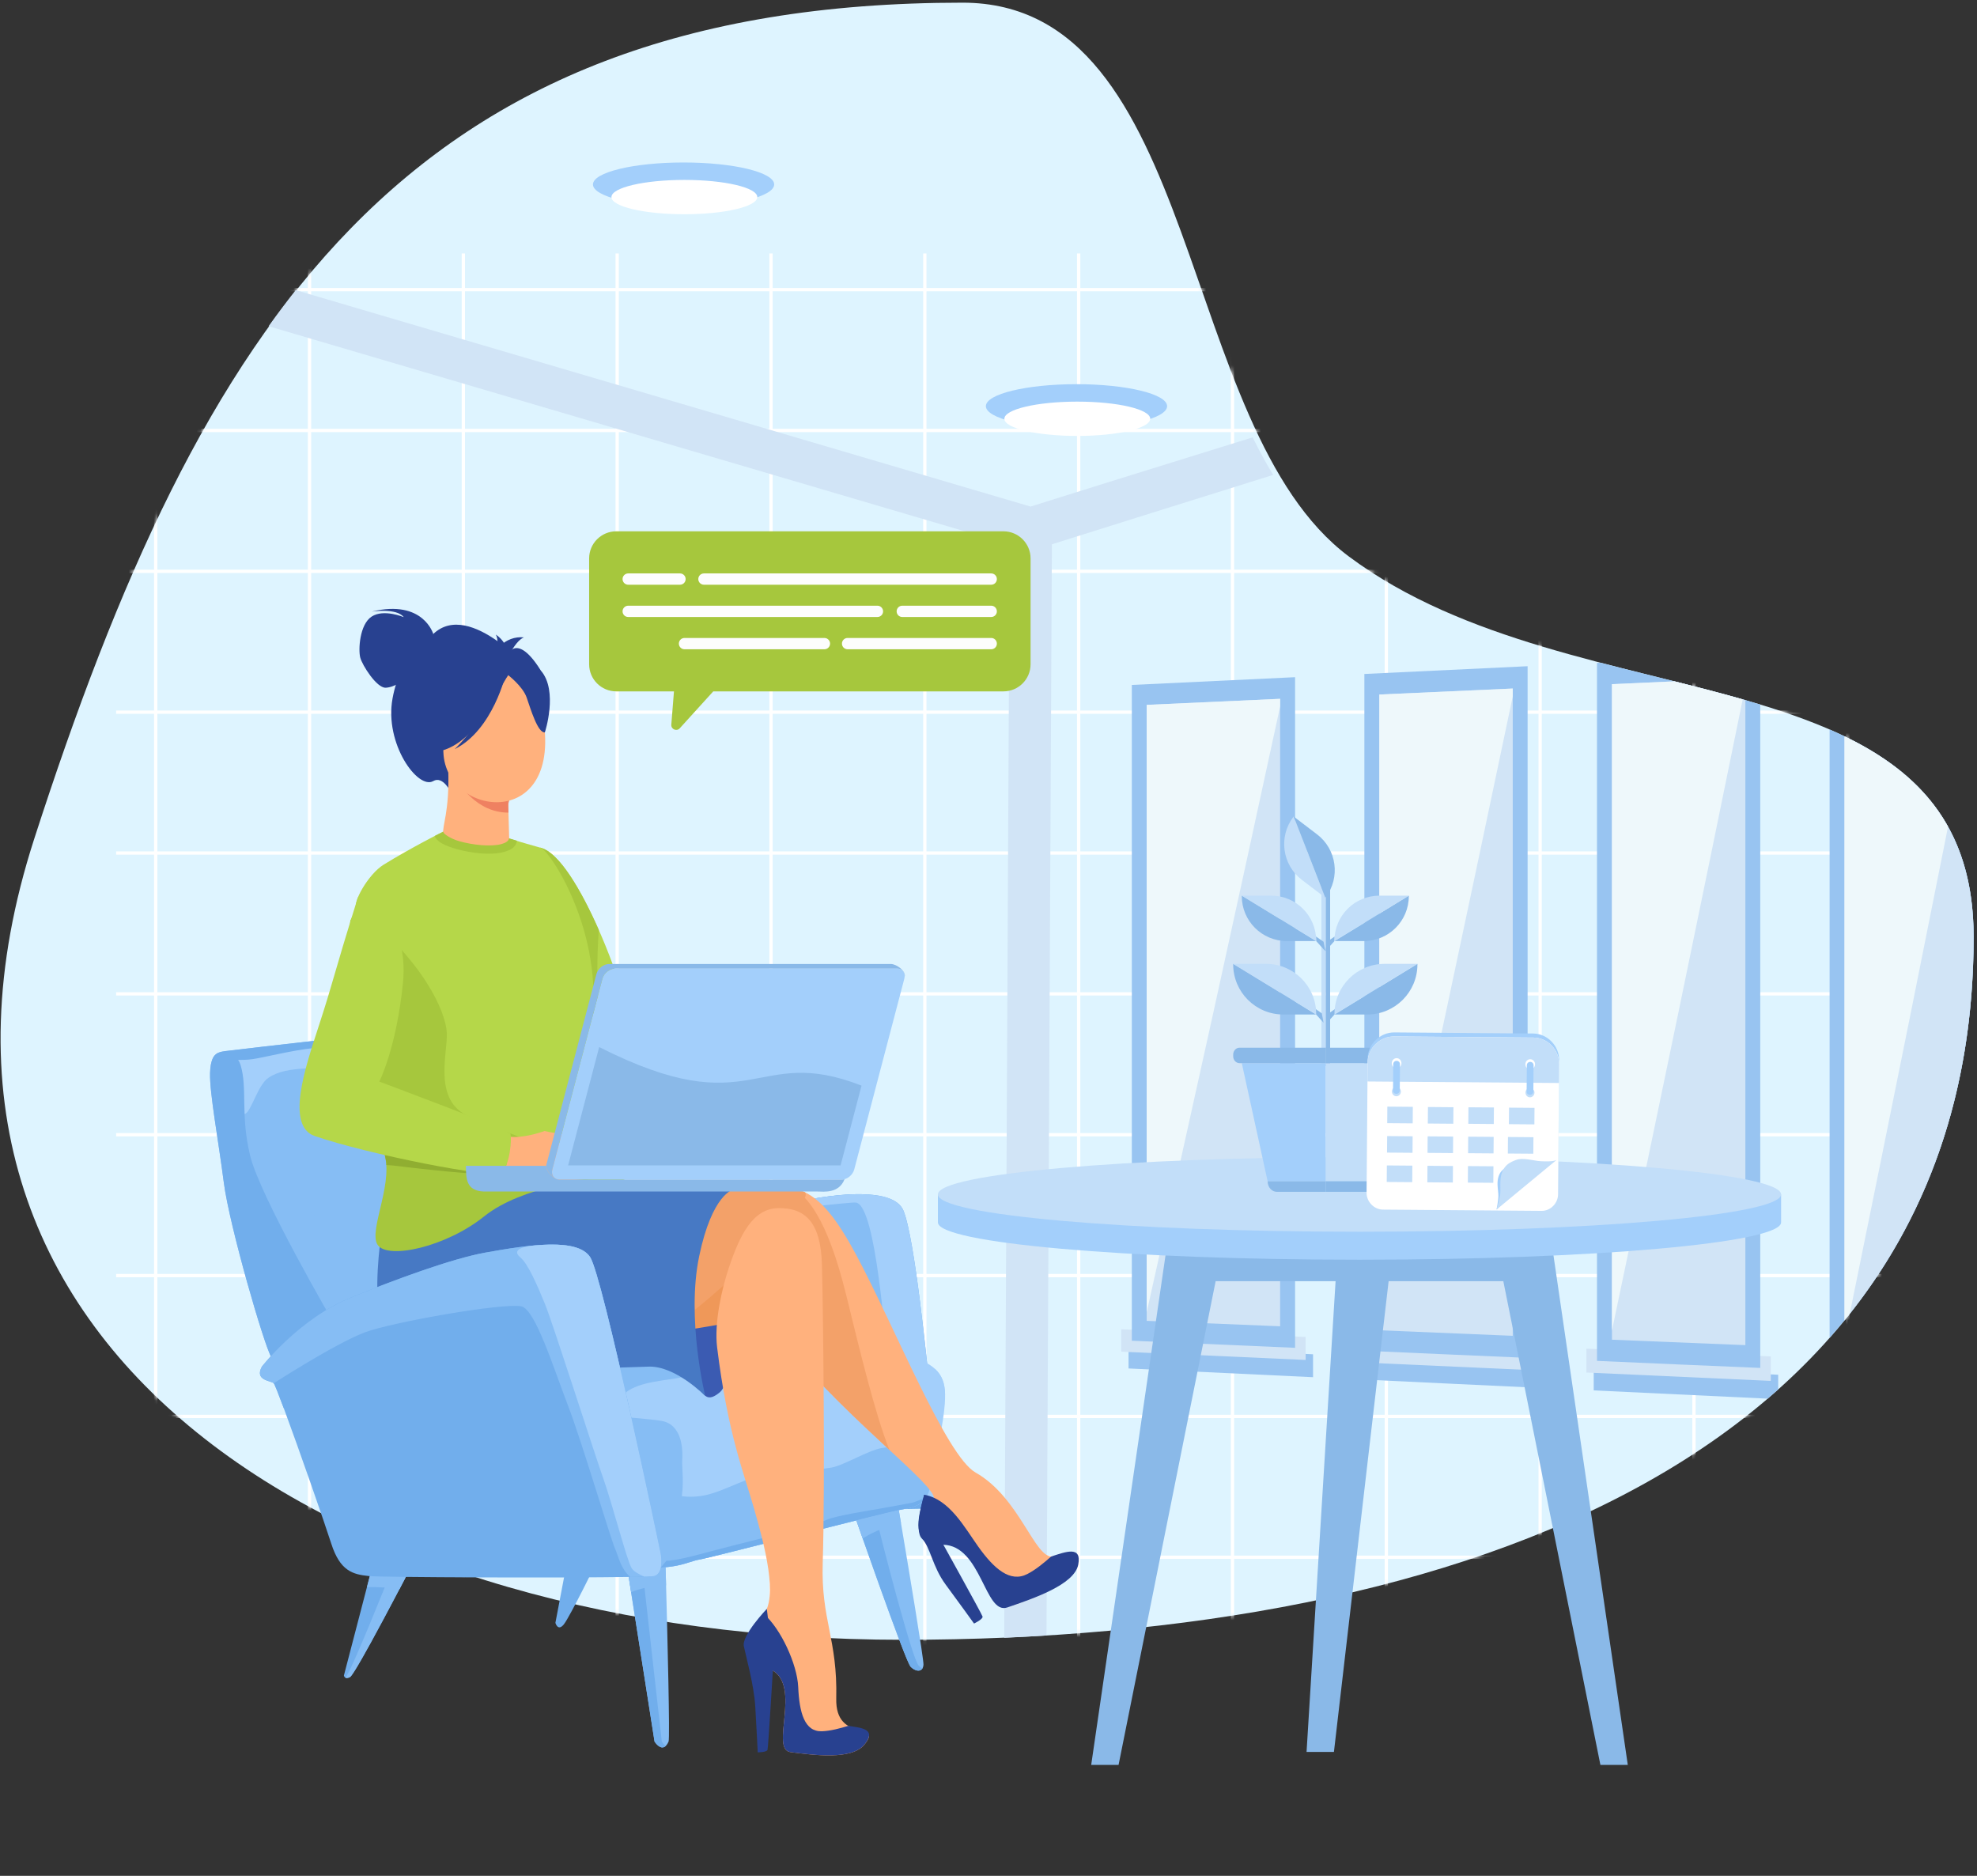 <?xml version="1.0" encoding="UTF-8"?>
<svg xmlns="http://www.w3.org/2000/svg" width="468" height="444" viewBox="0 0 468 444" fill="none">
  <rect x="0" y="0" width="468" height="444" fill="#333333" stroke="none"/>
  <g clip-path="url(#clip0_2020_191)">
    <path fill-rule="evenodd" clip-rule="evenodd" d="M227.852 0.632C284.744 0.632 278.25 101.102 319.32 131.726C373.679 172.263 467.197 152.191 467.197 221.758C467.197 343.883 345.896 388.129 213.709 388.129C81.521 388.129 -31.272 320.393 8.087 198.593C47.449 76.791 95.664 0.632 227.852 0.632Z" fill="#DEF4FF"></path>
    <mask id="mask0_2020_191" style="mask-type:luminance" maskUnits="userSpaceOnUse" x="0" y="0" width="468" height="389">
      <path d="M227.852 0.632C284.744 0.632 278.25 101.102 319.32 131.726C373.679 172.263 467.197 152.191 467.197 221.758C467.197 343.883 345.896 388.129 213.709 388.129C81.521 388.129 -31.272 320.393 8.087 198.593C47.449 76.791 95.664 0.632 227.852 0.632Z" fill="white"></path>
    </mask>
    <g mask="url(#mask0_2020_191)">
      <path d="M37.246 59.985H36.466V443.843H37.246V59.985Z" fill="white"></path>
      <path d="M446.777 68.164H27.496V68.94H446.777V68.164Z" fill="white"></path>
      <path d="M73.657 59.985H72.88V443.843H73.657V59.985Z" fill="white"></path>
      <path d="M446.777 101.502H27.496V102.279H446.777V101.502Z" fill="white"></path>
      <path d="M110.076 59.985H109.295V443.843H110.076V59.985Z" fill="white"></path>
      <path d="M446.777 134.839H27.496V135.62H446.777V134.839Z" fill="white"></path>
      <path d="M146.489 59.985H145.712V443.843H146.489V59.985Z" fill="white"></path>
      <path d="M446.777 168.178H27.496V168.954H446.777V168.178Z" fill="white"></path>
      <path d="M182.906 59.985H182.125V443.843H182.906V59.985Z" fill="white"></path>
      <path d="M446.777 201.517H27.496V202.293H446.777V201.517Z" fill="white"></path>
      <path d="M219.318 59.985H218.54V443.843H219.318V59.985Z" fill="white"></path>
      <path d="M446.777 234.854H27.496V235.632H446.777V234.854Z" fill="white"></path>
      <path d="M255.731 59.985H254.955V443.843H255.731V59.985Z" fill="white"></path>
      <path d="M446.777 268.19H27.496V268.971H446.777V268.19Z" fill="white"></path>
      <path d="M292.146 59.985H291.369V443.843H292.146V59.985Z" fill="white"></path>
      <path d="M446.777 301.531H27.496V302.308H446.777V301.531Z" fill="white"></path>
      <path d="M328.563 59.985H327.786V443.843H328.563V59.985Z" fill="white"></path>
      <path d="M446.777 334.87H27.496V335.647H446.777V334.87Z" fill="white"></path>
      <path d="M364.975 59.985H364.199V443.843H364.975V59.985Z" fill="white"></path>
      <path d="M446.777 368.208H27.496V368.985H446.777V368.208Z" fill="white"></path>
      <path d="M401.392 59.985H400.614V443.843H401.392V59.985Z" fill="white"></path>
      <path d="M437.807 59.985H437.031V443.843H437.807V59.985Z" fill="white"></path>
    </g>
    <path fill-rule="evenodd" clip-rule="evenodd" d="M267.153 323.906C281.705 324.594 296.257 325.287 310.828 325.975V320.55C296.257 319.898 281.705 319.262 267.153 318.61V323.906Z" fill="#98C4F1"></path>
    <path fill-rule="evenodd" clip-rule="evenodd" d="M265.426 319.931C279.978 320.568 294.525 321.239 309.077 321.89V316.451C294.525 315.853 279.978 315.235 265.426 314.637V319.933V319.931Z" fill="#D1E4F6"></path>
    <path fill-rule="evenodd" clip-rule="evenodd" d="M267.93 317.339C280.795 317.896 293.684 318.464 306.575 319.021V160.286C293.684 160.886 280.795 161.501 267.93 162.123V317.341V317.339Z" fill="#98C4F1"></path>
    <path fill-rule="evenodd" clip-rule="evenodd" d="M271.447 312.637C281.974 313.073 292.507 313.488 303.034 313.923V165.407C292.507 165.893 281.974 166.349 271.447 166.84V312.637Z" fill="#D1E4F6"></path>
    <path fill-rule="evenodd" clip-rule="evenodd" d="M303.034 167.221V165.407C292.507 165.893 281.974 166.349 271.447 166.84V310.604C276.714 287.082 281.997 263.397 287.242 239.586C292.524 215.629 297.773 191.486 303.034 167.223V167.221Z" fill="#EEF8FB"></path>
    <path fill-rule="evenodd" clip-rule="evenodd" d="M322.2 326.502C336.748 327.212 351.299 327.881 365.87 328.571V322.966C351.299 322.331 336.748 321.692 322.2 321.039V326.502Z" fill="#98C4F1"></path>
    <path fill-rule="evenodd" clip-rule="evenodd" d="M320.471 322.402C335.022 323.054 349.574 323.708 364.145 324.377V318.771C349.574 318.154 335.022 317.535 320.471 316.937V322.4V322.402Z" fill="#D1E4F6"></path>
    <path fill-rule="evenodd" clip-rule="evenodd" d="M322.977 319.713C335.842 320.277 348.729 320.858 361.62 321.402V157.689C348.729 158.293 335.844 158.909 322.977 159.526V319.715V319.713Z" fill="#98C4F1"></path>
    <path fill-rule="evenodd" clip-rule="evenodd" d="M326.513 314.867C337.042 315.304 347.572 315.736 358.101 316.177V162.972C347.569 163.428 337.04 163.919 326.513 164.39V314.867Z" fill="#D1E4F6"></path>
    <path fill-rule="evenodd" clip-rule="evenodd" d="M358.101 164.826V162.972C347.569 163.428 337.04 163.919 326.513 164.39V312.761C331.781 288.496 337.066 264.049 342.308 239.476C347.587 214.758 352.837 189.871 358.101 164.826Z" fill="#EEF8FB"></path>
    <path fill-rule="evenodd" clip-rule="evenodd" d="M377.264 329.098C390.984 329.767 404.703 330.417 418.442 331.052C419.285 330.331 420.113 329.606 420.939 328.866V325.392C406.368 324.758 391.816 324.125 377.267 323.454V329.096L377.264 329.098Z" fill="#98C4F1"></path>
    <path fill-rule="evenodd" clip-rule="evenodd" d="M375.539 324.87C390.091 325.539 404.638 326.195 419.19 326.849V321.058C404.638 320.458 390.091 319.86 375.539 319.223V324.87Z" fill="#D1E4F6"></path>
    <path fill-rule="evenodd" clip-rule="evenodd" d="M378.043 322.112C390.908 322.688 403.799 323.235 416.688 323.781V166.76C404.909 163.185 391.975 160.277 378.921 156.87L378.043 156.913V322.114V322.112Z" fill="#98C4F1"></path>
    <path fill-rule="evenodd" clip-rule="evenodd" d="M381.583 317.1C392.113 317.535 402.638 317.973 413.167 318.386V165.717C407.751 164.157 402.126 162.71 396.378 161.269L381.586 161.935V317.1H381.583Z" fill="#D1E4F6"></path>
    <path fill-rule="evenodd" clip-rule="evenodd" d="M396.376 161.271L381.583 161.937V314.94C386.845 289.915 392.13 264.701 397.376 239.366C402.442 214.906 407.486 190.286 412.537 165.536C407.318 164.043 401.904 162.654 396.378 161.271H396.376Z" fill="#EEF8FB"></path>
    <path fill-rule="evenodd" clip-rule="evenodd" d="M433.109 172.663V316.659C454.598 292.357 467.199 261.102 467.199 221.76C467.199 194.945 453.303 181.447 433.109 172.663Z" fill="#98C4F1"></path>
    <path fill-rule="evenodd" clip-rule="evenodd" d="M436.628 174.282V312.529C455.973 288.848 467.199 258.908 467.199 221.76C467.199 196.535 454.895 183.101 436.628 174.282Z" fill="#D1E4F6"></path>
    <path fill-rule="evenodd" clip-rule="evenodd" d="M436.628 174.282V312.529L437.88 310.963C442.727 287.183 447.586 263.283 452.421 239.258C455.334 224.784 458.238 210.254 461.142 195.67C455.796 186.061 447.218 179.393 436.628 174.284V174.282Z" fill="#EEF8FB"></path>
    <path fill-rule="evenodd" clip-rule="evenodd" d="M296.534 103.518C298.059 106.609 299.67 109.588 301.391 112.406C276.979 120.029 256.807 126.377 249.003 128.833L247.727 387.112C244.404 387.325 241.067 387.506 237.72 387.656L238.996 128.883L63.581 77.217C65.672 74.287 67.813 71.444 70.004 68.669L243.958 119.9C249.467 118.168 270.317 111.627 296.536 103.518H296.534Z" fill="#D1E4F6"></path>
    <path fill-rule="evenodd" clip-rule="evenodd" d="M97.185 371.087C97.185 371.087 96.092 373.206 94.505 376.234C90.614 383.651 83.767 396.499 82.844 396.964C81.538 397.618 81.411 396.574 81.411 396.574L86.868 375.641L88.445 369.585L97.183 371.089L97.185 371.087Z" fill="#71AEEC"></path>
    <path fill-rule="evenodd" clip-rule="evenodd" d="M97.185 371.087C97.185 371.087 96.092 373.206 94.505 376.234C92.285 375.752 89.235 375.606 86.869 375.641L88.445 369.585L97.183 371.089L97.185 371.087Z" fill="#86BDF4"></path>
    <path fill-rule="evenodd" clip-rule="evenodd" d="M93.208 370.403C91.842 373.844 83.07 395.86 81.76 397.097C81.973 397.211 82.306 397.23 82.844 396.966C84.145 396.314 97.185 371.085 97.185 371.085L93.208 370.403Z" fill="#86BDF4"></path>
    <path fill-rule="evenodd" clip-rule="evenodd" d="M134.996 365.608L131.477 384.12C131.477 384.12 132.064 386.275 133.499 384.444C134.934 382.623 141.387 369.452 141.387 369.452L134.996 365.608Z" fill="#71AEEC"></path>
    <path fill-rule="evenodd" clip-rule="evenodd" d="M158.27 412.217C156.9 415.349 154.947 412.217 154.947 412.217L149.395 376.862L148.489 371.085L157.485 368.508C157.485 368.508 157.564 371.186 157.676 375.221C158.001 387.293 158.61 411.483 158.268 412.215L158.27 412.217Z" fill="#86BDF4"></path>
    <path fill-rule="evenodd" clip-rule="evenodd" d="M156.661 412.195L152.004 370.814L157.515 369.493C157.498 368.858 157.485 368.51 157.485 368.51L148.489 371.085L154.947 412.221C154.947 412.221 156.325 414.421 157.573 413.283C157.029 412.847 156.659 412.195 156.659 412.195H156.661Z" fill="#71AEEC"></path>
    <path fill-rule="evenodd" clip-rule="evenodd" d="M157.679 375.223C153.886 375.37 151.176 376.129 149.397 376.862L148.491 371.085L157.487 368.508C157.487 368.508 157.567 371.186 157.679 375.221V375.223Z" fill="#86BDF4"></path>
    <path fill-rule="evenodd" clip-rule="evenodd" d="M218.609 394.027C218.576 394.572 218.398 394.944 218.133 395.172C217.524 395.671 216.46 395.402 215.578 394.52C214.646 393.589 207.832 374.434 204.22 364.152C202.882 360.344 201.985 357.752 201.985 357.752L206.756 356.492L212.351 355.014C212.351 355.014 212.723 357.213 213.293 360.56C215.053 371.014 218.684 392.7 218.609 394.03V394.027Z" fill="#86BDF4"></path>
    <path fill-rule="evenodd" clip-rule="evenodd" d="M218.404 394.825C217.778 395.918 216.457 395.402 215.576 394.52C214.3 393.244 201.983 357.75 201.983 357.75L206.754 356.49C208.996 366.034 215.896 392.44 217.443 394.21C217.858 394.694 218.112 394.782 218.404 394.825Z" fill="#71AEEC"></path>
    <path fill-rule="evenodd" clip-rule="evenodd" d="M213.291 360.558C210.534 361.029 206.922 362.405 204.218 364.15C202.88 360.342 201.983 357.75 201.983 357.75L206.754 356.49L212.349 355.012C212.349 355.012 212.721 357.211 213.291 360.558Z" fill="#86BDF4"></path>
    <path fill-rule="evenodd" clip-rule="evenodd" d="M219.387 356.836C218.865 357.006 218.252 357.111 217.524 357.129C213.618 357.262 208.925 357.129 208.925 357.129C208.925 357.129 142.236 318.926 141.84 318.341C141.453 317.758 140.995 304.714 140.995 304.714C141.369 302.71 141.576 300.021 146.73 297.324C147.588 296.872 148.582 296.422 149.737 295.977C157.818 292.849 182.59 285.938 187.414 284.768C190.168 284.101 197.52 282.578 203.822 282.658C203.908 282.658 203.995 282.666 204.081 282.666C208.712 282.757 212.73 283.733 213.885 286.592C216.621 293.37 219.491 323.357 219.882 326.356C220.276 329.357 221.969 351.592 222.1 353.059C222.205 354.248 221.704 356.122 219.392 356.834L219.387 356.836Z" fill="#71AEEC"></path>
    <path fill-rule="evenodd" clip-rule="evenodd" d="M142.253 301.451C143.899 301.451 149.117 304.415 152.195 306.34C155.215 308.223 160.6 310.705 162.163 310.871C164.484 311.114 172.751 312.48 174.439 312.602C177.07 312.787 184.454 313.755 187.931 314.082C191.409 314.409 197.156 316.801 198.109 318.072C199.058 319.346 193.355 319.025 187.931 319.025C182.506 319.025 150.711 320.673 150.711 320.673C150.711 320.673 142.664 323.005 142.253 320.673C141.84 318.345 142.253 301.453 142.253 301.453V301.451Z" fill="#619FDF"></path>
    <path fill-rule="evenodd" clip-rule="evenodd" d="M213.485 321.494C213.392 322.77 213.409 330.488 213.437 336.534C213.463 340.658 213.485 343.996 213.485 343.996C213.485 343.996 202.45 326.108 201.983 325.448C201.512 324.79 200.303 316.059 200.142 313.585C199.976 311.116 198.797 289.793 196.846 288.708C191.903 285.959 149.913 297.437 146.736 297.325C147.59 296.874 148.582 296.424 149.737 295.979C156.375 293.404 174.312 288.28 183.155 285.886C185.065 285.37 186.56 284.983 187.414 284.77C190.168 284.103 197.52 282.58 203.822 282.66C203.908 282.66 203.994 282.668 204.08 282.668C205.971 286.364 208.056 290.679 208.056 291.67C208.056 293.484 213.655 319.352 213.491 321.492L213.485 321.494Z" fill="#86BDF4"></path>
    <path fill-rule="evenodd" clip-rule="evenodd" d="M221.233 355.709C220.818 356.18 220.213 356.58 219.387 356.836C218.445 353.661 215.797 344.756 213.438 336.535C211.183 328.677 210.491 321.697 210.192 320.783C209.48 318.584 207.52 285.411 202.633 284.643C201.314 284.439 183.011 286.863 183.153 285.889C185.063 285.372 186.558 284.985 187.412 284.772C190.166 284.106 197.518 282.583 203.82 282.662C203.906 282.662 203.992 282.671 204.078 282.671C206.352 282.714 208.486 282.97 210.194 283.559C211.971 284.174 213.298 285.142 213.883 286.596C216.619 293.374 219.488 323.362 219.88 326.36C220.274 329.361 221.966 351.596 222.098 353.063C222.169 353.827 221.984 354.87 221.235 355.711L221.233 355.709Z" fill="#A3CFFB"></path>
    <path fill-rule="evenodd" clip-rule="evenodd" d="M146.734 319.447L129.653 322.316L79.893 321.426L75.335 321.342L64.201 321.146C62.637 318.797 54.296 290.115 52.99 279.943C51.684 269.771 49.596 258.689 49.727 253.997C49.763 252.539 49.957 251.509 50.258 250.777C50.617 249.895 51.134 249.437 51.721 249.17C52.231 248.949 52.798 248.861 53.375 248.783C55.203 248.523 104.225 242.913 110.616 242.39C115.626 241.984 119.354 242.137 121.423 243.352C121.812 243.582 122.152 243.851 122.419 244.163C122.539 244.303 122.649 244.453 122.744 244.606C123.352 245.606 124.204 248.532 125.112 252.079C126.013 255.632 126.97 259.805 127.805 263.316C128.087 264.518 128.364 265.652 128.612 266.643C130.302 273.419 135.652 285.155 137.997 288.674C140.345 292.193 144.91 309.408 146.734 319.443V319.447Z" fill="#86BDF4"></path>
    <path fill-rule="evenodd" clip-rule="evenodd" d="M125.107 252.083C123.718 251.713 119.954 247.949 118.418 247.736C116.88 247.525 112.154 247.736 109.039 248.394C105.925 249.054 94.69 250.046 93.156 250.046C91.622 250.046 84.034 251.031 81.62 251.692C79.202 252.35 75.685 252.681 72.285 252.898C68.879 253.12 66.021 253.473 63.553 255.097C60.968 256.794 59.398 263.447 57.896 263.673C54.625 264.168 54.379 250.702 55.193 249.715C56.012 248.73 61.958 249.057 64.805 248.641C67.653 248.218 77.337 247.301 78.656 247.19C79.975 247.08 92.384 245.983 94.141 245.871C95.899 245.759 106.908 244.307 107.667 244.21C108.422 244.129 113.139 243.647 115.669 243.451C117.712 243.296 119.868 243.154 121.421 243.356C121.81 243.587 122.15 243.855 122.416 244.167C122.537 244.307 122.647 244.458 122.741 244.61C123.35 245.611 124.202 248.536 125.107 252.083Z" fill="#A3CFFB"></path>
    <path fill-rule="evenodd" clip-rule="evenodd" d="M122.416 244.165H122.414C119.818 243.227 116.553 243.449 115.671 243.449C114.789 243.449 106.776 244.223 103.479 244.772C100.183 245.318 95.019 246.637 92.276 246.966C89.527 247.297 79.202 247.624 74.369 248.061C69.536 248.502 62.177 250.369 59.761 250.698C57.346 251.029 54.599 250.81 53.17 250.698L50.256 250.778C50.617 249.896 51.133 249.437 51.723 249.171C52.233 248.949 52.8 248.861 53.377 248.784C55.205 248.523 104.227 242.913 110.618 242.391C116.581 241.909 120.728 242.214 122.421 244.165H122.416Z" fill="#71AEEC"></path>
    <path fill-rule="evenodd" clip-rule="evenodd" d="M146.734 319.447L129.653 322.316L79.893 321.426L75.335 321.342L68.658 312.323C68.658 312.323 60.734 285.392 59.589 280.375C58.443 275.359 59.245 263.683 62.235 270.255C64.184 274.544 67.397 279.855 70.14 283.763C72.889 287.67 80.231 291.152 87.277 294.585C95.845 298.756 109.416 294.486 113.473 293.176C118.583 291.529 122.406 287.063 123.946 283.55C125.48 280.036 126.861 275.002 126.736 273.464C125.996 264.49 128.362 265.656 128.609 266.648C130.3 273.423 135.65 285.159 137.994 288.678C140.343 292.197 144.908 309.412 146.732 319.447H146.734Z" fill="#86BDF4"></path>
    <path fill-rule="evenodd" clip-rule="evenodd" d="M79.884 321.426L64.199 321.146C62.633 318.797 54.287 290.113 52.988 279.943C51.682 269.773 49.593 258.689 49.725 253.997C49.813 250.797 50.635 249.652 51.721 249.17C53.779 248.908 56.111 249.323 56.963 252.141C58.621 257.613 56.866 263.871 59.215 273.552C61.562 283.236 79.065 313.254 79.065 313.254L79.886 321.424L79.884 321.426Z" fill="#71AEEC"></path>
    <path fill-rule="evenodd" clip-rule="evenodd" d="M223.722 330.092C223.732 330.757 223.713 331.464 223.659 332.23C223.5 334.513 222.999 337.612 222.414 340.729C221.56 345.285 220.529 349.882 220.142 352.041C219.888 353.459 219.361 354.485 218.611 355.233C218.479 355.375 218.335 355.507 218.183 355.627C217.838 355.9 217.453 356.135 217.038 356.33L217.002 356.348C216.042 356.797 214.892 357.068 213.622 357.264C210.232 357.782 168.117 368.735 165.642 369.127C164.058 369.379 162.74 370.052 160.352 370.544C159.296 370.766 158.023 370.942 156.427 371.033C156.009 371.056 155.555 371.074 155.082 371.084C154.405 371.097 153.693 370.504 152.959 369.428C149.399 364.201 145.409 347.666 142.74 335.037C142.703 334.874 142.669 334.717 142.634 334.562C140.855 326.098 139.696 319.516 139.696 319.516C139.694 319.516 163.746 316.388 177.831 316.971C188.929 317.435 203.183 318.502 211.594 320.083C213.857 320.509 215.7 320.974 216.944 321.473C218.873 322.245 220.306 323.067 221.347 324.026H221.349C223.029 325.577 223.67 327.476 223.724 330.09L223.722 330.092Z" fill="#A3CFFB"></path>
    <path fill-rule="evenodd" clip-rule="evenodd" d="M204.399 319.008C203.9 319.281 201.592 320.219 196.763 320.755C191.94 321.299 178.66 322.895 175.1 322.895C172.792 322.895 165.762 325.065 161.634 325.945C157.513 326.823 151.475 326.958 148.117 329.595C145.964 331.282 141.995 331.529 138.734 332.095C136.955 323.633 139.692 319.52 139.692 319.52C139.689 319.52 163.742 316.392 177.827 316.975C188.924 317.44 195.982 317.431 204.397 319.01L204.399 319.008Z" fill="#86BDF4"></path>
    <path fill-rule="evenodd" clip-rule="evenodd" d="M222.412 340.729C221.558 345.285 220.527 349.882 220.14 352.042C219.886 353.459 219.359 354.485 218.609 355.234C218.477 355.376 218.333 355.507 218.181 355.627C217.836 355.9 217.451 356.135 217.036 356.331L217 356.348C216.04 356.797 214.89 357.068 213.62 357.264C210.23 357.783 168.115 368.736 165.64 369.127C164.056 369.379 162.738 370.052 160.35 370.545C159.294 370.766 158.021 370.943 156.424 371.033C156.007 371.057 155.553 371.074 155.08 371.085C154.403 371.097 153.691 370.504 152.957 369.428C155.22 363.861 158.371 353.093 158.371 353.093C158.371 353.093 160.378 354.683 165.323 354.171C170.266 353.67 175.539 350.164 179.492 349.561C185.616 348.621 193.992 347.86 196.847 347.363C199.705 346.868 205.416 343.326 208.71 342.747C212.747 342.041 216.49 342.801 217.774 342.334C219.585 341.68 222.911 337.946 222.911 337.946L222.412 340.725V340.729Z" fill="#86BDF4"></path>
    <path fill-rule="evenodd" clip-rule="evenodd" d="M223.722 330.092C221.418 330.591 218.443 330.611 215.191 330.998C208.266 331.82 196.614 334.343 193.112 335.04C189.604 335.728 168.453 339.563 165.65 341.542C162.85 343.517 161.451 348.845 161.451 348.845L155.216 337.26C161.535 336.434 183.226 330.884 191.572 329.129C199.92 327.371 213.762 326.055 221.345 324.026H221.347C223.027 325.577 223.668 327.477 223.722 330.09V330.092Z" fill="#A3CFFB"></path>
    <path fill-rule="evenodd" clip-rule="evenodd" d="M157.33 371.035C155.988 371.31 157.33 371.035 155.078 371.084C151.096 371.166 145.951 350.254 142.731 335.04C147.276 335.358 154.273 335.889 156.708 336.337C160.421 337.019 161.793 340.933 161.499 345.627C161.378 347.507 162.079 351.428 161.127 355.608C159.939 360.79 159.087 367.139 157.33 371.033V371.035Z" fill="#86BDF4"></path>
    <path fill-rule="evenodd" clip-rule="evenodd" d="M218.18 355.627C217.89 355.812 217.492 356.053 217.036 356.331L217 356.348C216.04 356.797 214.889 357.068 213.62 357.264C210.23 357.783 168.115 368.736 165.639 369.127C164.056 369.379 162.738 370.052 160.35 370.545C159.294 370.766 158.02 370.943 156.424 371.033L157.743 369.439C158.291 369.439 160.447 369.288 165.502 367.918C170.552 366.546 178.849 364.483 183.134 363.386C187.414 362.287 193.966 360.517 195.943 359.637C197.922 358.759 206.408 357.41 207.726 357.189C209.041 356.969 214.848 355.892 215.758 355.724C216.664 355.561 218.307 354.726 219.2 354.517C219.383 354.472 218.602 355.348 218.183 355.627H218.18Z" fill="#71AEEC"></path>
    <path fill-rule="evenodd" clip-rule="evenodd" d="M127.871 200.634C134.101 202.03 141.965 219.34 145.818 230.428C150.715 242.081 151.864 272.743 149.018 273.748C154.271 286.994 123.247 274.234 124.677 274.094C126.112 273.957 127.874 200.632 127.874 200.632L127.871 200.634Z" fill="#B5D749"></path>
    <path fill-rule="evenodd" clip-rule="evenodd" d="M141.748 220.11C137.68 210.878 132.352 201.639 127.872 200.632C127.872 200.632 127.717 207.189 127.457 216.384C129.173 236.727 132.09 266.617 132.832 274.155C168.518 274.346 137.857 277.299 141.748 220.11Z" fill="#A6C73D"></path>
    <path fill-rule="evenodd" clip-rule="evenodd" d="M104.974 196.799C104.974 196.799 97.432 200.589 90.831 204.651C87.144 206.916 83.337 213.801 84.397 215.021C85.12 215.853 87.176 214.429 86.617 214.711C82.001 217.068 93.481 281.683 97.387 284.643C101.293 287.603 135.671 285.153 139.584 281.423C143.499 277.691 136.581 266.243 139.969 243.311C143.355 220.381 129.638 200.589 127.878 200.63C125.312 199.936 114.512 196.7 114.615 196.795H104.976L104.974 196.799Z" fill="#B5D749"></path>
    <path fill-rule="evenodd" clip-rule="evenodd" d="M97.385 284.645C101.291 287.609 125.89 287.672 136.362 284.417C137.545 284.047 142.909 281.909 143.036 279.898C141.771 279.661 136.755 280.266 134.72 279.795C127.637 278.171 123.737 269.395 123.737 269.395C123.737 269.395 119.835 267.992 111.113 264.297C102.386 260.603 105.98 249.416 105.774 244.49C105.57 239.562 100.201 227.234 84.395 215.023L82.919 217.931C81.79 229.16 93.773 281.907 97.385 284.645Z" fill="#A6C73D"></path>
    <path fill-rule="evenodd" clip-rule="evenodd" d="M173.56 281.572C188.473 279.309 193.543 280.023 202.674 297.014C211.798 314.001 223.95 344.588 230.938 348.54C241.461 354.49 244.95 369.076 249.267 368.42C253.589 367.761 256.37 369.671 251.666 373.582C246.966 377.488 239.372 380.816 236.776 380.123C234.182 379.431 232.167 368.211 225.386 364.574C218.609 360.93 220.646 357.938 221.089 354.713C221.534 351.493 201.297 336.66 186.036 318.21C176.715 306.937 171.914 299.496 171.202 292.755C170.49 286.009 173.555 281.572 173.555 281.572H173.56Z" fill="#FFB17D"></path>
    <path fill-rule="evenodd" clip-rule="evenodd" d="M210.533 343.177C207.07 334.388 203.594 319.884 200.329 306.586C195.683 287.67 190.815 283.185 187.73 281.165C184 280.232 179.584 280.658 173.557 281.572C173.557 281.572 170.49 286.009 171.204 292.755C171.916 299.496 176.715 306.937 186.038 318.21C194.072 327.922 203.485 336.634 210.533 343.175V343.177Z" fill="#F3A169"></path>
    <path fill-rule="evenodd" clip-rule="evenodd" d="M178.1 296.525C178.1 296.525 174.132 326.47 170.436 329.514C167.795 331.691 165.921 331.837 164.074 322.906C162.226 313.975 166.945 280.64 166.945 280.64L178.1 296.523V296.525Z" fill="#3B5BB2"></path>
    <path fill-rule="evenodd" clip-rule="evenodd" d="M174.936 312.731L138.207 318.903L158.945 289.169L174.725 285.953L184.19 288.128L174.936 312.731Z" fill="#EF9859"></path>
    <path fill-rule="evenodd" clip-rule="evenodd" d="M98.59 282.774C85.557 306.16 94.46 321.021 110.296 322.536C126.134 324.05 151.137 321.161 165.71 309.047C180.288 296.938 192.25 284.129 190.581 282.221C188.907 280.307 98.588 282.772 98.588 282.772L98.59 282.774Z" fill="#F3A169"></path>
    <path fill-rule="evenodd" clip-rule="evenodd" d="M172.488 300.221C175.156 292.215 178.234 286.073 184.19 285.959C190.449 285.845 194.304 289.102 194.573 299.347C194.889 311.546 195.322 351.949 194.756 369.914C194.33 383.513 198.294 387.865 197.959 402.042C197.705 412.72 209.088 407.325 204.691 412.866C201.667 416.673 192.667 415.426 187.139 414.722C182.213 414.096 189.69 399.334 182.871 395.385C177.021 391.999 176.907 386.501 180.6 382.341C184.295 378.176 181.011 365.862 178.55 357.238C176.085 348.617 172.265 339.29 169.757 318.905C169.042 313.09 170.862 305.114 172.488 300.223V300.221Z" fill="#FFB17D"></path>
    <path fill-rule="evenodd" clip-rule="evenodd" d="M200.796 408.502C198.912 409.08 196.586 409.715 194.558 409.779C190.454 409.917 189.219 405.4 188.95 399.265C188.711 393.909 184.82 385.475 180.83 382.05C180.755 382.147 180.682 382.244 180.6 382.336C176.909 386.499 177.021 391.997 182.871 395.38C189.69 399.33 182.213 414.092 187.139 414.718C192.667 415.421 201.667 416.669 204.691 412.862C207.55 409.261 204.003 408.975 200.796 408.499V408.502Z" fill="#284190"></path>
    <path fill-rule="evenodd" clip-rule="evenodd" d="M248.826 368.417C247.234 369.835 245.228 371.517 243.206 372.558C239.108 374.668 235.309 371.312 231.577 366.081C228.318 361.51 224.756 354.846 218.772 353.79C218.753 353.91 218.731 354.033 218.701 354.149C217.29 359.578 215.358 365.505 223.214 365.631C232.367 365.78 233.085 382.315 238.443 380.476C244.462 378.411 254.311 375.137 255.241 370.344C256.12 365.808 252.354 367.277 248.826 368.419V368.417Z" fill="#284190"></path>
    <path fill-rule="evenodd" clip-rule="evenodd" d="M181.525 380.81C181.525 380.81 175.538 387.065 176.085 389.663C176.633 392.262 178.479 398.831 178.787 403.897C179.094 408.958 179.369 414.772 179.369 414.772C179.369 414.772 181.525 414.772 181.695 414.161C181.865 413.553 183.065 393.58 183.065 393.58L181.525 380.812V380.81Z" fill="#284190"></path>
    <path fill-rule="evenodd" clip-rule="evenodd" d="M218.776 353.79C218.776 353.79 216.21 362.16 218.232 364.171C220.254 366.18 220.691 370.777 223.855 375.055C227.021 379.334 230.575 384.285 230.575 384.285C230.575 384.285 232.762 383.24 232.592 382.622C232.425 382.005 222.394 363.958 222.394 363.958L218.776 353.792V353.79Z" fill="#284190"></path>
    <path fill-rule="evenodd" clip-rule="evenodd" d="M92.313 280.64C92.313 280.64 86.269 305.452 91.341 317.831C93.907 324.097 97.764 324.831 113.541 324.448C128.863 324.076 148.173 323.721 153.355 323.48C159.823 323.114 166.945 330.428 166.945 330.428C166.945 330.428 162.43 312.127 165.51 297.347C168.588 282.567 173.559 281.572 173.559 281.572L166.945 280.64H92.313Z" fill="#4779C4"></path>
    <path fill-rule="evenodd" clip-rule="evenodd" d="M90.562 272.064C93.868 279.076 87.004 291.191 89.409 294.678C91.816 298.169 105.587 295.168 114.613 287.906C123.634 280.642 140.711 279.046 140.711 279.046L90.562 272.066V272.064Z" fill="#A6C73D"></path>
    <path fill-rule="evenodd" clip-rule="evenodd" d="M125.114 278.657C127.211 279.582 136.379 279.61 139.651 278.889C142.922 278.169 140.47 273.574 139.233 272.273C137.994 270.971 132.232 270.832 131.703 270.3C131.174 269.769 135.136 269.876 135.529 269.184C135.919 268.489 131.219 268.349 128.915 267.695C127.984 268.035 123.707 269.5 120.431 269.025C120.328 271.081 120.593 273.88 119.493 277.031C120.775 277.532 124.236 278.263 125.114 278.657Z" fill="#FFB17D"></path>
    <path fill-rule="evenodd" clip-rule="evenodd" d="M91.108 273.398C91.199 273.974 91.539 275.284 91.446 275.749C91.808 275.792 92.556 275.815 92.917 275.856C94.339 276.026 95.755 276.194 97.153 276.355C97.919 276.443 98.678 276.53 99.433 276.613C109.007 277.676 117.198 278.345 118.121 277.558C110.855 276.45 110.564 276.207 109.986 276.166C102.956 275.684 97.017 274.105 91.108 273.396V273.398Z" fill="#90AE31"></path>
    <path fill-rule="evenodd" clip-rule="evenodd" d="M84.711 212.446C78.359 232.754 79.351 230.913 75.266 243.442C72.289 252.582 67.574 266.495 74.5 268.887C86.864 273.157 116.835 279.128 118.669 277.558C120.827 275.714 121.15 269.302 120.842 268.379C120.534 267.452 89.788 256.009 89.788 256.009C89.788 256.009 93.851 248.089 95.391 232.618C96.931 217.144 86.243 210.454 84.716 212.446H84.711Z" fill="#B5D749"></path>
    <path fill-rule="evenodd" clip-rule="evenodd" d="M212.312 229.256H145.626C144.314 229.256 142.955 230.332 142.61 231.644L130.747 276.826C130.401 278.139 131.195 279.214 132.507 279.214H199.193C200.51 279.214 201.865 278.139 202.211 276.826L214.074 231.644C214.418 230.332 213.627 229.256 212.312 229.256Z" fill="#A3CFFB"></path>
    <path fill-rule="evenodd" clip-rule="evenodd" d="M133.131 261.231L141.184 230.56C141.529 229.243 142.886 228.168 144.202 228.168H210.886C212.203 228.168 214.543 229.865 214.152 231.169C214.214 230.08 213.463 229.254 212.313 229.254H145.626C144.314 229.254 142.955 230.33 142.611 231.642L130.748 276.824C130.539 277.609 130.743 278.313 131.221 278.749C130.122 278.04 129.076 276.672 129.321 275.738L133.131 261.229V261.231Z" fill="#8AB9E8"></path>
    <path fill-rule="evenodd" clip-rule="evenodd" d="M132.507 279.214H199.193C199.439 279.214 199.684 279.178 199.925 279.107C198.597 282.546 194.99 282.038 193.583 282.028H114.52C110.235 281.845 110.345 278.842 110.289 275.947H129.285C129.222 276.863 130.199 278.093 131.219 278.752C131.537 279.042 131.982 279.216 132.505 279.216L132.507 279.214Z" fill="#8AB9E8"></path>
    <path fill-rule="evenodd" clip-rule="evenodd" d="M141.843 247.835C178.561 266.405 178.496 247 203.945 256.96L198.985 275.848H134.484L141.84 247.835H141.843Z" fill="#8AB9E8"></path>
    <path fill-rule="evenodd" clip-rule="evenodd" d="M118.878 199.284C118.726 198.673 118.633 198.215 118.633 197.97C118.633 196.135 123.746 177.232 123.746 177.232L112.315 172.166L109.977 180.706C112.019 189.525 115.701 195.399 118.876 199.284H118.878Z" fill="#EF8161"></path>
    <path fill-rule="evenodd" clip-rule="evenodd" d="M124.937 158.135C124.937 158.135 108.846 139.859 100.936 152.058C100.936 152.058 94.858 154.783 92.924 165.313C90.953 176.055 98.942 186.984 102.558 184.876C104.879 183.525 106.774 187.595 106.774 187.595L124.935 158.135H124.937Z" fill="#284190"></path>
    <path fill-rule="evenodd" clip-rule="evenodd" d="M102.584 150.113C102.584 150.113 100.255 141.8 88.03 144.757C88.03 144.757 93.898 143.852 95.576 146.076C95.576 146.076 90.85 144.069 87.981 145.938C85.105 147.805 84.795 153.839 85.281 155.657C85.767 157.476 89.149 162.837 91.285 162.779C93.421 162.721 95.899 160.774 95.899 160.774L102.586 150.111L102.584 150.113Z" fill="#284190"></path>
    <path fill-rule="evenodd" clip-rule="evenodd" d="M104.946 197.301C104.615 195.483 106.432 192.293 106.114 182.162L106.903 182.295L120.145 184.536C120.145 184.536 120.455 195.307 120.556 199.211C120.638 202.465 104.698 200.194 104.948 197.301H104.946Z" fill="#FFB17D"></path>
    <path fill-rule="evenodd" clip-rule="evenodd" d="M120.143 184.536C120.143 184.536 120.263 188.438 120.362 192.345C112.984 192.345 108.6 185.975 106.901 182.295L120.143 184.536Z" fill="#EF8161"></path>
    <path fill-rule="evenodd" clip-rule="evenodd" d="M105.501 180.897C105.501 180.897 101.466 174.904 100.392 169.712C99.626 166.005 101.141 152.142 115.075 153.742C115.075 153.742 119.115 154.028 122.976 156.481C126.045 158.432 130.517 162.706 125.992 174.889L124.841 178.995L105.501 180.897Z" fill="#284190"></path>
    <path fill-rule="evenodd" clip-rule="evenodd" d="M104.961 178.077C104.647 167.216 102.184 160.002 113.301 159.047C124.417 158.094 126.701 162.174 127.687 165.775C135.781 197.146 105.54 194.128 104.961 178.077Z" fill="#FFB17D"></path>
    <path fill-rule="evenodd" clip-rule="evenodd" d="M121.236 158.558C117.777 162.46 112.743 177.913 101.603 178.115C98.521 178.169 98.495 174.842 99.035 173.742C99.035 173.742 104.531 169.12 105.481 161.292C105.481 161.292 117.467 152.594 121.238 158.56L121.236 158.558Z" fill="#284190"></path>
    <path fill-rule="evenodd" clip-rule="evenodd" d="M120.081 159.628C120.081 159.628 123.731 162.372 124.675 165.113C125.62 167.851 127.332 173.579 128.986 173.342C128.986 173.342 132.208 163.506 128.029 158.72C121.464 148.128 118.685 156.014 120.081 159.625V159.628Z" fill="#284190"></path>
    <path fill-rule="evenodd" clip-rule="evenodd" d="M119.79 159.339C119.79 159.339 116.762 172.781 107.633 177.313C107.633 177.313 116.652 168.855 117.19 160.023C117.727 151.191 119.788 159.339 119.788 159.339H119.79Z" fill="#284190"></path>
    <path fill-rule="evenodd" clip-rule="evenodd" d="M104.905 196.898C104.942 197.337 106.628 198.512 108.738 199.114C110.332 199.561 112.195 199.906 113.985 200.043C115.744 200.181 117.42 200.125 118.678 199.792C119.698 199.518 120.395 199.075 120.507 198.424L122.38 198.994C122.126 200.534 120.945 201.211 119.179 201.682C117.695 202.078 115.791 202.149 113.84 201.999C111.92 201.846 109.921 201.478 108.209 200.996C105.342 200.187 103.384 199.277 102.92 197.869L104.903 196.901L104.905 196.898Z" fill="#A6C73D"></path>
    <path fill-rule="evenodd" clip-rule="evenodd" d="M120.401 155.254C118.784 154.906 118.048 154.162 118.19 153.019C119.93 151.378 121.87 150.658 124.015 150.862C122.907 151.312 121.705 152.774 120.401 155.254Z" fill="#284190"></path>
    <path fill-rule="evenodd" clip-rule="evenodd" d="M117.347 155.889C118.809 156.657 119.855 156.556 120.474 155.586C120.19 153.211 119.158 151.415 117.383 150.199C117.945 151.253 117.932 153.149 117.347 155.889Z" fill="#284190"></path>
    <path fill-rule="evenodd" clip-rule="evenodd" d="M154.818 373.04C154.465 373.126 152.391 373.197 149.184 373.253C133.469 373.507 90.418 373.363 87.277 373.04C83.496 372.646 80.502 371.863 78.411 365.348C76.882 360.566 70.674 342.738 67.178 333.315C65.905 329.89 64.995 327.578 64.795 327.404C64.064 326.754 60.22 326.782 61.979 323.489C61.979 323.489 70.848 312.017 83.236 307.064C83.236 307.064 103.965 298.459 114.787 296.5C125.609 294.545 136.693 293.004 139.694 297.545C142.688 302.09 156.123 366.256 156.384 367.695C156.644 369.127 156.904 372.517 154.818 373.04Z" fill="#71AEEC"></path>
    <path fill-rule="evenodd" clip-rule="evenodd" d="M117.489 312.319C115.077 312.557 92.877 318.071 89.747 319.602C86.615 321.131 78.293 326.851 74.92 329.243C72.915 330.661 69.719 332.551 67.178 333.317C65.905 329.893 64.995 327.58 64.795 327.406C68.247 325.229 77.867 318.333 82.659 316.391C84.61 315.601 90.771 312.906 97.435 311.501C107.159 309.445 118.562 309.101 120.365 309.137C123.406 309.202 125.275 308.178 126.407 310.292C127.067 311.525 119.896 312.08 117.487 312.317L117.489 312.319Z" fill="#71AEEC"></path>
    <path fill-rule="evenodd" clip-rule="evenodd" d="M154.818 373.04C154.605 373.092 153.796 373.137 152.497 373.173C151.613 373.201 150.488 373.227 149.184 373.253C146.88 371.184 146.504 368.661 145.56 366.456C144.387 363.713 137.652 340.94 134.402 332.534C131.077 323.941 126.721 309.879 123.404 309.202C119.078 308.311 92.367 313.031 86.234 315.41C79.043 318.2 64.805 327.404 64.805 327.404C64.07 326.754 60.224 326.778 61.986 323.493C61.986 323.493 70.852 312.02 83.24 307.066C83.24 307.066 97.127 301.301 108.104 298.133H108.123C110.554 297.429 112.834 296.859 114.789 296.504C125.611 294.549 136.695 293.009 139.696 297.55C142.69 302.088 156.121 366.26 156.384 367.699C156.646 369.132 156.906 372.52 154.82 373.044L154.818 373.04Z" fill="#86BDF4"></path>
    <path fill-rule="evenodd" clip-rule="evenodd" d="M154.818 373.04C154.605 373.092 153.796 373.137 152.497 373.173C151.139 372.597 149.918 371.883 149.47 371.085C148.287 368.944 145.035 356.219 142.731 349.699C140.432 343.184 130.825 313.063 129.001 308.632C127.177 304.196 125.024 299.176 123.167 297.61C121.35 296.087 122.942 295.093 126.635 294.775C132.785 294.243 137.816 294.708 139.694 297.547C142.688 302.086 156.119 366.258 156.382 367.697C156.644 369.129 156.904 372.517 154.818 373.042V373.04Z" fill="#A3CFFB"></path>
    <path d="M161.815 48.86C173.661 48.86 183.265 46.532 183.265 43.659C183.265 40.786 173.661 38.458 161.815 38.458C149.968 38.458 140.365 40.786 140.365 43.659C140.365 46.532 149.968 48.86 161.815 48.86Z" fill="#A3CFFB"></path>
    <path fill-rule="evenodd" clip-rule="evenodd" d="M162.006 42.585C171.538 42.585 179.268 44.403 179.268 46.647C179.268 48.89 171.54 50.71 162.006 50.71C152.473 50.71 144.742 48.89 144.742 46.647C144.742 44.403 152.471 42.585 162.006 42.585Z" fill="white"></path>
    <path d="M254.83 101.337C266.676 101.337 276.28 99.008 276.28 96.135C276.28 93.263 266.676 90.934 254.83 90.934C242.983 90.934 233.38 93.263 233.38 96.135C233.38 99.008 242.983 101.337 254.83 101.337Z" fill="#A3CFFB"></path>
    <path fill-rule="evenodd" clip-rule="evenodd" d="M255.021 95.062C264.552 95.062 272.283 96.877 272.283 99.121C272.283 101.365 264.555 103.184 255.021 103.184C245.488 103.184 237.757 101.365 237.757 99.121C237.757 96.877 245.486 95.062 255.021 95.062Z" fill="white"></path>
    <path fill-rule="evenodd" clip-rule="evenodd" d="M316.885 291.542L309.292 414.675H315.771L330.03 291.972L316.885 291.542Z" fill="#8AB9E8"></path>
    <path fill-rule="evenodd" clip-rule="evenodd" d="M276.271 294.607L258.312 417.738H264.791L289.418 295.039L276.271 294.607Z" fill="#8AB9E8"></path>
    <path fill-rule="evenodd" clip-rule="evenodd" d="M367.372 294.607L385.333 417.738H378.85L354.222 295.039L367.372 294.607Z" fill="#8AB9E8"></path>
    <path d="M362.003 290.634H277.738V303.245H362.003V290.634Z" fill="#8AB9E8"></path>
    <path fill-rule="evenodd" clip-rule="evenodd" d="M387.798 282.705C370.207 281.331 347.122 280.496 321.821 280.496C296.521 280.496 273.436 281.331 255.845 282.705H222.022V289.333C222.022 294.213 266.703 298.169 321.824 298.169C376.944 298.169 421.627 294.211 421.627 289.333V282.705H387.802H387.798Z" fill="#A3CFFB"></path>
    <path fill-rule="evenodd" clip-rule="evenodd" d="M421.623 282.705C421.623 287.586 376.94 291.542 321.819 291.542C266.699 291.542 222.018 287.584 222.018 282.705C222.018 277.827 266.699 273.869 321.819 273.869C376.94 273.869 421.623 277.827 421.623 282.705Z" fill="#C2DEF9"></path>
    <path fill-rule="evenodd" clip-rule="evenodd" d="M315.897 222.741L313.729 225.135L314.14 222.915L315.943 221.663L315.897 222.741Z" fill="#8AB9E8"></path>
    <path fill-rule="evenodd" clip-rule="evenodd" d="M316.313 239.678L314.149 242.072L314.555 239.852L316.358 238.596L316.313 239.678Z" fill="#8AB9E8"></path>
    <path fill-rule="evenodd" clip-rule="evenodd" d="M335.539 228.256C335.539 234.813 330.223 240.128 323.667 240.128H315.897L335.539 228.136V228.256Z" fill="#8AB9E8"></path>
    <path fill-rule="evenodd" clip-rule="evenodd" d="M327.769 228.136H335.539L315.897 240.128V240.007C315.897 233.451 321.213 228.136 327.771 228.136H327.769Z" fill="#C2DEF9"></path>
    <path fill-rule="evenodd" clip-rule="evenodd" d="M333.499 212.102C333.499 217.979 328.735 222.741 322.86 222.741H315.895L333.499 211.992V212.1V212.102Z" fill="#8AB9E8"></path>
    <path fill-rule="evenodd" clip-rule="evenodd" d="M326.536 211.992H333.502L315.897 222.741V222.633C315.897 216.761 320.66 211.994 326.536 211.994V211.992Z" fill="#C2DEF9"></path>
    <path d="M313.837 209.77H312.804V252.328H313.837V209.77Z" fill="#C2DEF9"></path>
    <path d="M314.871 209.77H313.839V252.328H314.871V209.77Z" fill="#8AB9E8"></path>
    <path fill-rule="evenodd" clip-rule="evenodd" d="M313.839 279.608H300.079L293.959 251.642H313.839V279.608Z" fill="#A3CFFB"></path>
    <path fill-rule="evenodd" clip-rule="evenodd" d="M313.839 279.608H327.601L333.717 251.642H313.839V279.608Z" fill="#C2DEF9"></path>
    <path fill-rule="evenodd" clip-rule="evenodd" d="M293.426 247.985H313.839V251.642H293.426C292.595 251.642 291.922 250.913 291.922 250.009V249.614C291.922 248.715 292.593 247.985 293.426 247.985Z" fill="#8AB9E8"></path>
    <path fill-rule="evenodd" clip-rule="evenodd" d="M334.254 247.985H313.839V251.642H334.254C335.082 251.642 335.756 250.913 335.756 250.009V249.614C335.756 248.715 335.085 247.985 334.254 247.985Z" fill="#8AB9E8"></path>
    <path fill-rule="evenodd" clip-rule="evenodd" d="M313.839 282.101H302.266C301.06 282.101 300.079 280.993 300.079 279.629V279.605H313.839V282.099V282.101Z" fill="#8AB9E8"></path>
    <path fill-rule="evenodd" clip-rule="evenodd" d="M313.839 282.101H325.414C326.62 282.101 327.599 280.993 327.599 279.629V279.605H313.837V282.099L313.839 282.101Z" fill="#8AB9E8"></path>
    <path fill-rule="evenodd" clip-rule="evenodd" d="M311.568 222.741L313.729 225.135L313.323 222.915L311.518 221.663L311.568 222.741Z" fill="#8AB9E8"></path>
    <path fill-rule="evenodd" clip-rule="evenodd" d="M311.148 239.678L313.314 242.072L312.905 239.852L311.103 238.596L311.148 239.678Z" fill="#8AB9E8"></path>
    <path fill-rule="evenodd" clip-rule="evenodd" d="M291.922 228.256C291.922 234.813 297.237 240.128 303.794 240.128H311.567L291.922 228.136V228.256Z" fill="#8AB9E8"></path>
    <path fill-rule="evenodd" clip-rule="evenodd" d="M299.692 228.136H291.922L311.567 240.128V240.007C311.567 233.451 306.248 228.136 299.692 228.136Z" fill="#C2DEF9"></path>
    <path fill-rule="evenodd" clip-rule="evenodd" d="M293.959 212.102C293.959 217.979 298.724 222.741 304.603 222.741H311.568L293.961 211.992V212.1L293.959 212.102Z" fill="#8AB9E8"></path>
    <path fill-rule="evenodd" clip-rule="evenodd" d="M300.924 211.992H293.959L311.565 222.741V222.633C311.565 216.761 306.799 211.994 300.922 211.994L300.924 211.992Z" fill="#C2DEF9"></path>
    <path fill-rule="evenodd" clip-rule="evenodd" d="M306.168 193.351C302.611 198.028 303.514 204.702 308.19 208.264L313.731 212.48L306.235 193.265L306.171 193.351H306.168Z" fill="#C2DEF9"></path>
    <path fill-rule="evenodd" clip-rule="evenodd" d="M311.774 197.485L306.233 193.265L313.729 212.48L313.794 212.394C317.352 207.72 316.45 201.045 311.774 197.483V197.485Z" fill="#8AB9E8"></path>
    <path fill-rule="evenodd" clip-rule="evenodd" d="M364.991 287.62L327.32 287.321C325.244 287.304 323.562 285.594 323.579 283.52L323.828 251.96C323.854 248.596 326.627 245.864 329.993 245.892L362.977 246.155C366.341 246.181 369.069 248.953 369.043 252.32L368.794 283.88C368.776 285.953 367.069 287.637 364.993 287.62H364.991Z" fill="#C2DEF9"></path>
    <path fill-rule="evenodd" clip-rule="evenodd" d="M369.082 250.943L369.073 251.952C369.099 248.586 366.341 245.738 362.977 245.707L329.993 245.445C326.631 245.419 323.77 248.226 323.74 251.591L323.749 250.586C323.777 247.179 326.672 244.339 330.084 244.367L362.904 244.626C366.311 244.651 369.105 247.536 369.08 250.943H369.082Z" fill="#A3CFFB"></path>
    <path fill-rule="evenodd" clip-rule="evenodd" d="M369.073 251.829L368.828 282.699C368.811 284.8 367.051 286.622 364.948 286.605L327.376 286.308C325.274 286.291 323.484 284.441 323.502 282.339L323.747 251.47C323.773 248.108 326.633 245.301 329.996 245.324L362.982 245.587C366.344 245.613 369.101 248.465 369.075 251.827L369.073 251.829Z" fill="white"></path>
    <path fill-rule="evenodd" clip-rule="evenodd" d="M369.073 251.829L369.039 256.34L323.708 255.981L323.745 251.47C323.77 248.108 326.631 245.301 329.993 245.324L362.979 245.587C366.341 245.613 369.099 248.465 369.073 251.827V251.829Z" fill="#C2DEF9"></path>
    <path fill-rule="evenodd" clip-rule="evenodd" d="M331.622 258.377C331.615 258.99 331.138 259.483 330.548 259.476C329.961 259.474 329.49 258.973 329.492 258.36C329.496 257.744 329.978 257.252 330.566 257.258C331.155 257.265 331.628 257.762 331.622 258.377Z" fill="#C2DEF9"></path>
    <path fill-rule="evenodd" clip-rule="evenodd" d="M331.757 251.664C331.751 252.324 331.232 252.853 330.598 252.851C329.966 252.847 329.458 252.305 329.462 251.644C329.469 250.984 329.987 250.455 330.617 250.457C331.252 250.463 331.759 251.003 331.757 251.664Z" fill="white"></path>
    <path fill-rule="evenodd" clip-rule="evenodd" d="M363.246 258.629C363.24 259.24 362.76 259.734 362.173 259.728C361.584 259.726 361.11 259.225 361.117 258.612C361.121 257.996 361.601 257.504 362.19 257.51C362.777 257.515 363.251 258.014 363.246 258.629Z" fill="#C2DEF9"></path>
    <path fill-rule="evenodd" clip-rule="evenodd" d="M363.379 251.915C363.377 252.576 362.859 253.105 362.224 253.103C361.592 253.096 361.084 252.556 361.089 251.896C361.095 251.236 361.609 250.706 362.244 250.709C362.876 250.715 363.386 251.255 363.379 251.915Z" fill="white"></path>
    <path fill-rule="evenodd" clip-rule="evenodd" d="M330.574 258.902H330.529C330.103 258.9 329.757 258.549 329.761 258.125L329.813 251.866C329.815 251.44 330.165 251.096 330.589 251.1H330.636C331.06 251.102 331.404 251.453 331.402 251.877L331.353 258.136C331.348 258.562 330.998 258.906 330.574 258.902Z" fill="#A3CFFB"></path>
    <path fill-rule="evenodd" clip-rule="evenodd" d="M362.201 259.152H362.153C361.728 259.152 361.383 258.799 361.388 258.375L361.435 252.113C361.442 251.69 361.792 251.346 362.216 251.348H362.263C362.687 251.348 363.031 251.7 363.029 252.124L362.977 258.384C362.975 258.807 362.625 259.152 362.201 259.149V259.152Z" fill="#A3CFFB"></path>
    <path fill-rule="evenodd" clip-rule="evenodd" d="M365.047 275.129L354.263 286.293C354.263 286.293 354.681 284.314 354.696 283.071C354.704 282.282 354.547 281.591 354.502 280.455C354.377 277.272 356.227 276.476 357.101 276.011C358.439 275.299 360.624 275.852 361.945 275.775C362.506 275.745 364.627 275.667 365.047 275.132V275.129Z" fill="#A3CFFB"></path>
    <path fill-rule="evenodd" clip-rule="evenodd" d="M368.596 274.452L354.263 286.293C354.263 286.293 354.99 284.024 355.141 282.57C355.234 281.645 355.122 280.819 355.188 279.485C355.382 275.738 357.72 275.017 358.832 274.574C360.54 273.892 363.136 274.789 364.754 274.854C365.436 274.88 368.026 275.032 368.596 274.456V274.452Z" fill="#C2DEF9"></path>
    <path fill-rule="evenodd" clip-rule="evenodd" d="M334.416 265.891L328.385 265.845L328.415 261.933L334.448 261.982L334.416 265.891Z" fill="#C2DEF9"></path>
    <path d="M328.373 268.905L328.341 272.813L334.373 272.862L334.404 268.954L328.373 268.905Z" fill="#C2DEF9"></path>
    <path fill-rule="evenodd" clip-rule="evenodd" d="M343.96 272.929L337.928 272.879L337.959 268.971L343.988 269.016L343.96 272.929Z" fill="#C2DEF9"></path>
    <path fill-rule="evenodd" clip-rule="evenodd" d="M353.554 273.002L347.524 272.957L347.556 269.046L353.586 269.094L353.554 273.002Z" fill="#C2DEF9"></path>
    <path fill-rule="evenodd" clip-rule="evenodd" d="M362.969 273.079L356.939 273.032L356.97 269.119L363.001 269.169L362.969 273.079Z" fill="#C2DEF9"></path>
    <path fill-rule="evenodd" clip-rule="evenodd" d="M334.306 279.81L328.272 279.765L328.303 275.852L334.336 275.902L334.306 279.81Z" fill="#C2DEF9"></path>
    <path d="M337.916 275.94L337.884 279.848L343.918 279.897L343.949 275.988L337.916 275.94Z" fill="#C2DEF9"></path>
    <path fill-rule="evenodd" clip-rule="evenodd" d="M353.5 279.965L347.47 279.915L347.501 276.007L353.532 276.052L353.5 279.965Z" fill="#C2DEF9"></path>
    <path d="M338.028 262.023L337.996 265.932L344.03 265.981L344.062 262.073L338.028 262.023Z" fill="#C2DEF9"></path>
    <path fill-rule="evenodd" clip-rule="evenodd" d="M353.612 266.045L347.582 265.996L347.61 262.087L353.644 262.133L353.612 266.045Z" fill="#C2DEF9"></path>
    <path d="M357.224 262.171L357.192 266.084L363.222 266.133L363.254 262.221L357.224 262.171Z" fill="#C2DEF9"></path>
    <path fill-rule="evenodd" clip-rule="evenodd" d="M145.88 163.646H159.543L158.915 171.521C158.827 172.613 160.176 173.194 160.912 172.383L168.842 163.646H237.536C241.083 163.646 243.959 160.77 243.959 157.225V132.18C243.959 128.635 241.083 125.76 237.536 125.76H145.882C142.335 125.76 139.461 128.635 139.461 132.182V157.225C139.461 160.77 142.335 163.646 145.882 163.646H145.88Z" fill="#A6C73D"></path>
    <path fill-rule="evenodd" clip-rule="evenodd" d="M148.713 138.401H160.97C161.709 138.401 162.307 137.803 162.307 137.063C162.307 136.323 161.709 135.725 160.97 135.725H148.713C147.975 135.725 147.375 136.323 147.375 137.063C147.375 137.803 147.975 138.401 148.713 138.401ZM200.643 153.68H234.644C235.384 153.68 235.982 153.082 235.982 152.342C235.982 151.602 235.384 151.004 234.644 151.004H200.643C199.905 151.004 199.307 151.604 199.307 152.342C199.307 153.08 199.905 153.68 200.643 153.68ZM162.039 153.68H195.158C195.896 153.68 196.496 153.082 196.496 152.342C196.496 151.602 195.896 151.004 195.158 151.004H162.039C161.301 151.004 160.701 151.604 160.701 152.342C160.701 153.08 161.301 153.68 162.039 153.68ZM213.59 146.04H234.644C235.384 146.04 235.982 145.442 235.982 144.704C235.982 143.966 235.384 143.366 234.644 143.366H213.59C212.852 143.366 212.254 143.964 212.254 144.704C212.254 145.444 212.852 146.042 213.59 146.04ZM148.713 146.04H207.707C208.447 146.04 209.045 145.442 209.045 144.704C209.045 143.966 208.447 143.366 207.707 143.366H148.713C147.975 143.366 147.375 143.964 147.375 144.704C147.375 145.444 147.975 146.042 148.713 146.04ZM166.64 138.401H234.644C235.384 138.401 235.982 137.803 235.982 137.063C235.982 136.323 235.384 135.725 234.644 135.725H166.64C165.902 135.725 165.302 136.323 165.302 137.063C165.302 137.803 165.902 138.401 166.64 138.401Z" fill="#FDFDFD"></path>
  </g>
  <defs>
    <clipPath id="clip0_2020_191">
      <rect width="467.062" height="443.211" fill="white" transform="translate(0.137 0.632)"></rect>
    </clipPath>
  </defs>
</svg>
